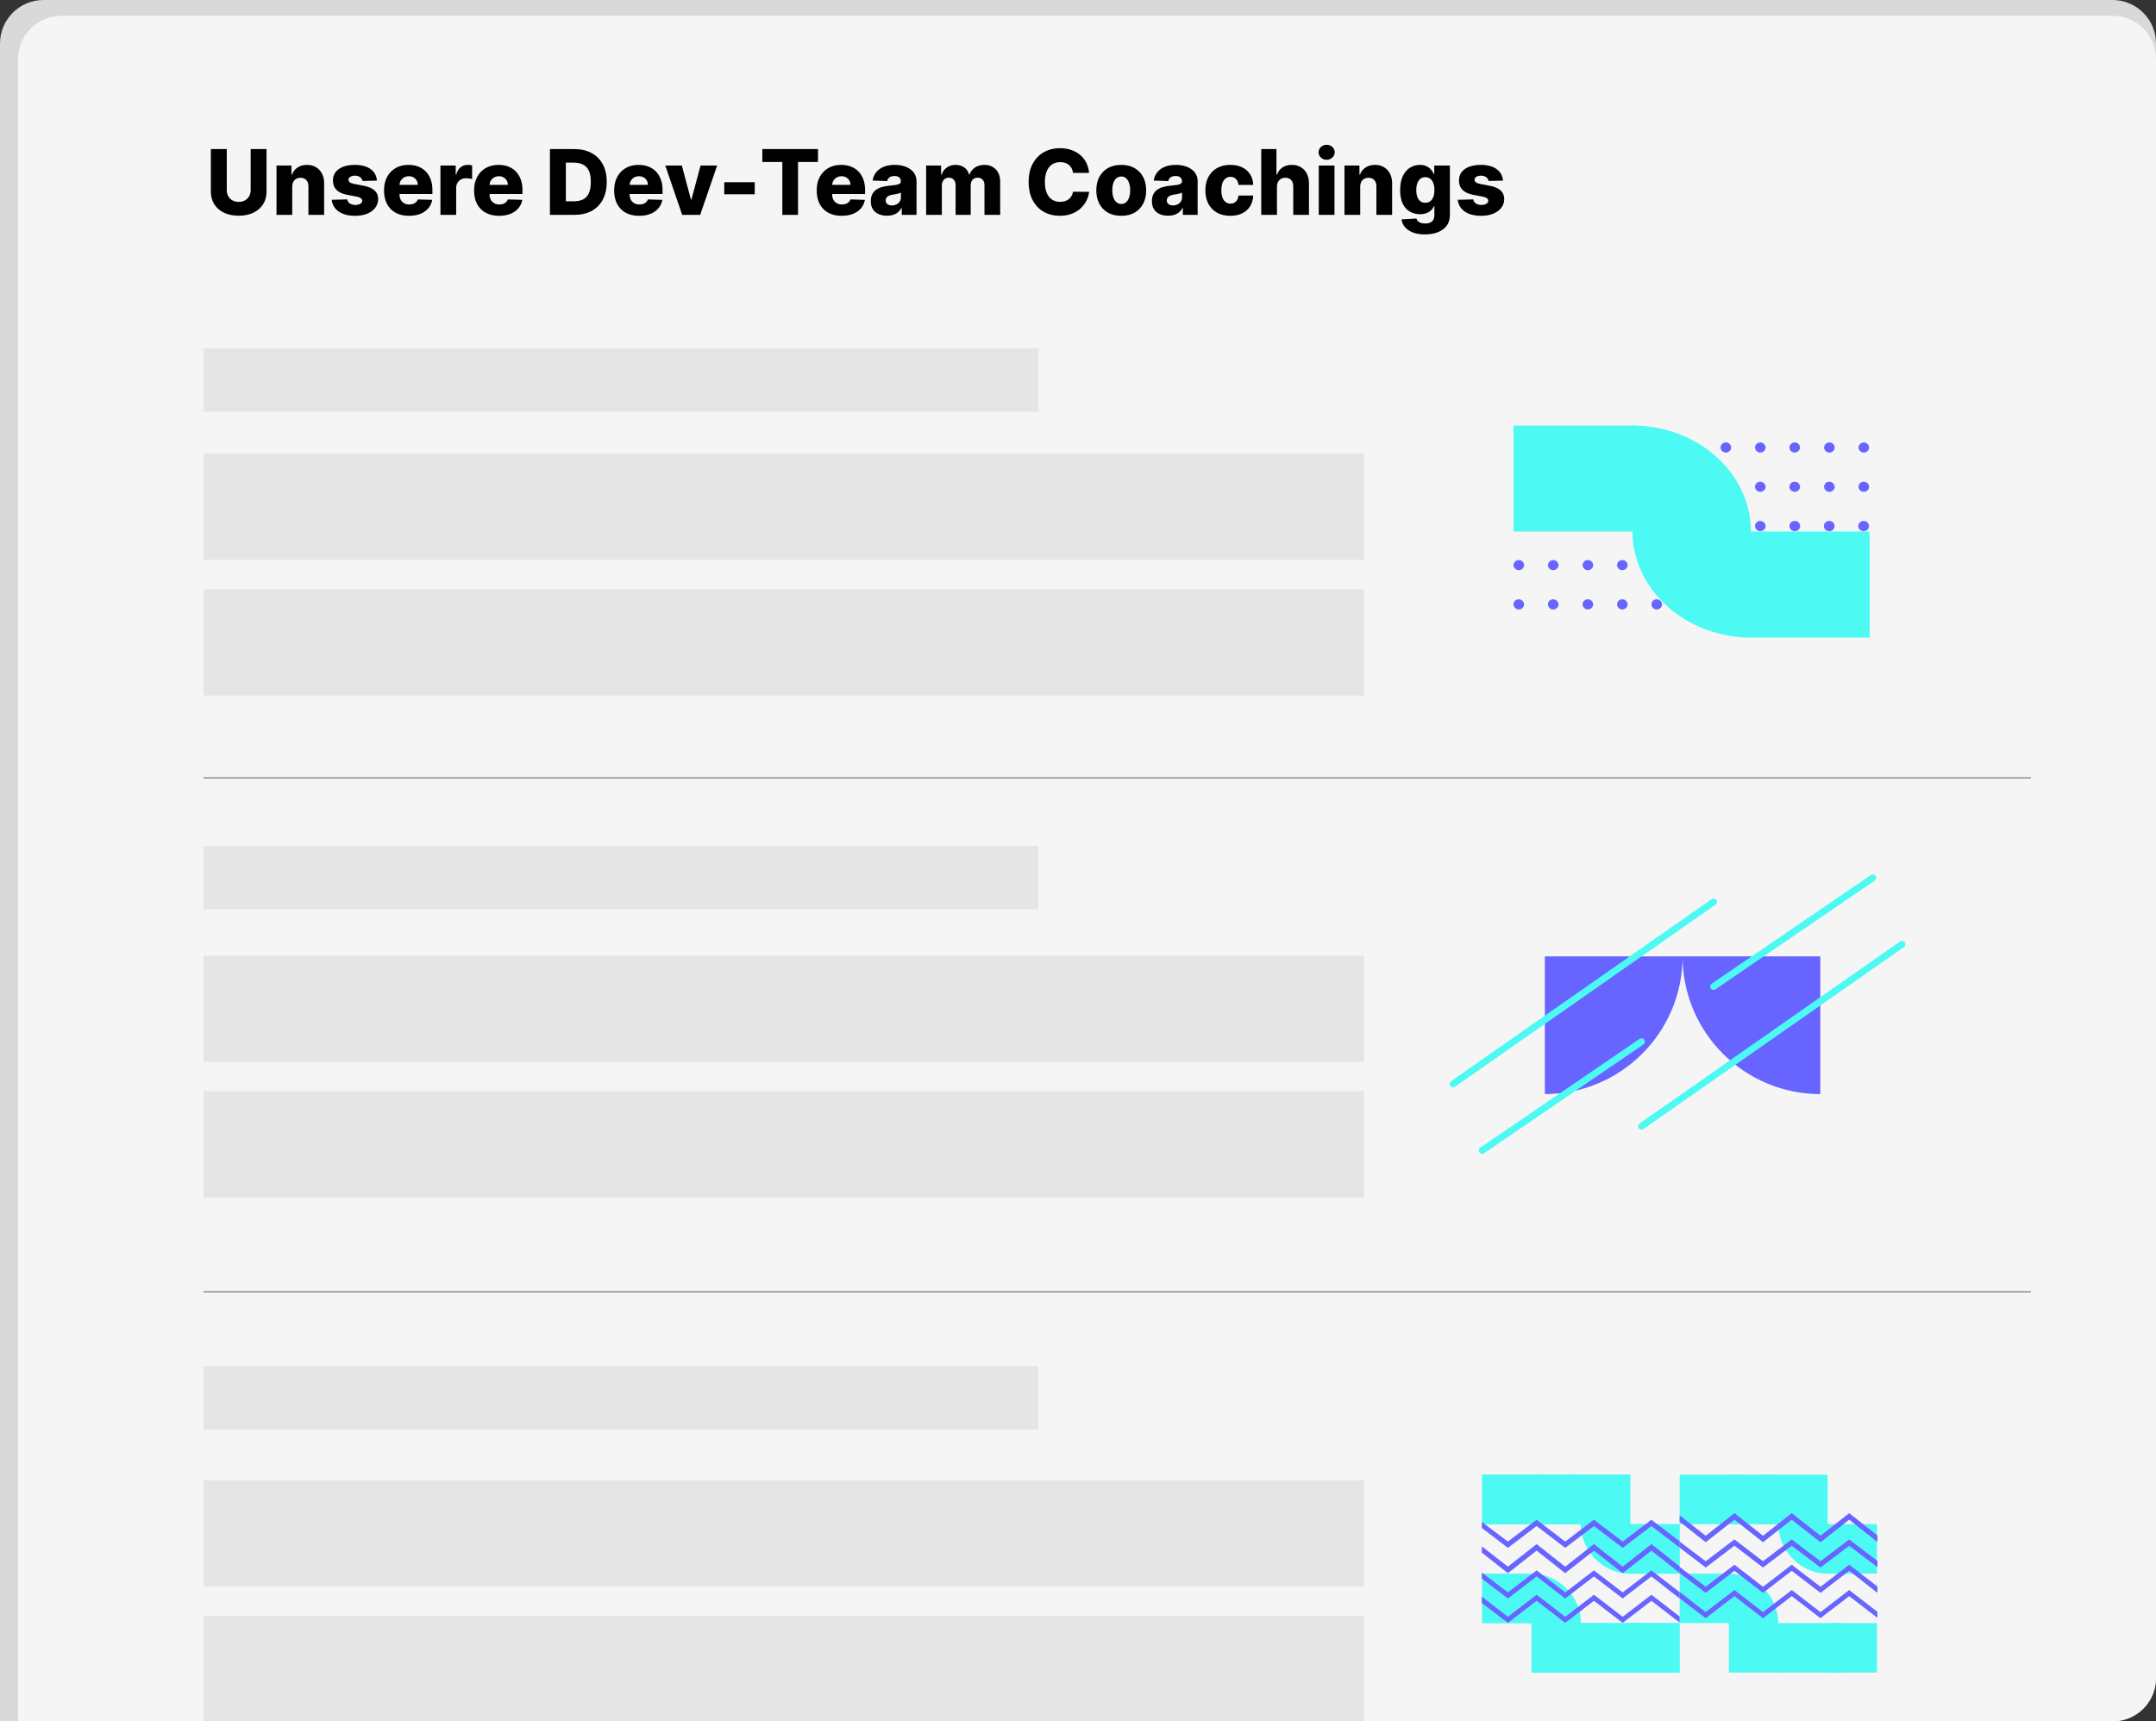 <svg width="953" height="761" viewBox="0 0 953 761" fill="none" xmlns="http://www.w3.org/2000/svg">
<rect x="0" y="0" width="953" height="761" fill="#333333" stroke="none"/>
<g clip-path="url(#clip0_425_2283)">
<path d="M19.226 0H933.774C944.387 0 953 8.622 953 19.246V741.765C953 752.389 944.387 761.011 933.774 761.011H0V19.246C0 8.622 8.613 0 19.226 0Z" fill="#D9D9D9"/>
</g>
<g clip-path="url(#clip1_425_2283)">
<path d="M27.065 7H933.935C944.459 7 953 15.543 953 26.069V741.942C953 752.468 944.459 761.011 933.935 761.011H8V26.069C8 15.543 16.541 7 27.065 7Z" fill="#F5F5F6"/>
<g clip-path="url(#clip2_425_2283)">
<path d="M671.74 264.998C672.98 265.214 673.882 266.401 673.656 267.587C673.431 268.774 672.191 269.637 670.951 269.421C669.711 269.205 668.809 268.019 669.035 266.832C669.26 265.538 670.5 264.782 671.74 264.998Z" fill="#6864FF"/>
<path d="M671.74 247.631C672.98 247.847 673.882 249.033 673.656 250.22C673.431 251.407 672.191 252.27 670.951 252.054C669.711 251.838 668.809 250.651 669.035 249.465C669.26 248.278 670.5 247.415 671.74 247.631Z" fill="#6864FF"/>
<path d="M671.74 230.372C672.98 230.587 673.882 231.774 673.656 232.961C673.431 234.147 672.191 235.01 670.951 234.794C669.711 234.579 668.809 233.392 669.035 232.206C669.26 230.911 670.5 230.048 671.74 230.372Z" fill="#6864FF"/>
<path d="M671.74 213.004C672.98 213.22 673.882 214.407 673.656 215.593C673.431 216.78 672.191 217.643 670.951 217.427C669.711 217.211 668.809 216.025 669.035 214.838C669.26 213.544 670.5 212.788 671.74 213.004Z" fill="#6864FF"/>
<path d="M671.74 195.637C672.98 195.853 673.882 197.039 673.656 198.226C673.431 199.412 672.191 200.275 670.951 200.059C669.711 199.844 668.809 198.657 669.035 197.471C669.26 196.284 670.5 195.421 671.74 195.637Z" fill="#6864FF"/>
<path d="M686.957 264.998C688.197 265.214 689.098 266.401 688.873 267.587C688.648 268.774 687.408 269.637 686.168 269.421C684.928 269.205 684.026 268.019 684.251 266.832C684.477 265.538 685.717 264.782 686.957 264.998Z" fill="#6864FF"/>
<path d="M686.957 247.631C688.197 247.847 689.098 249.033 688.873 250.22C688.648 251.407 687.408 252.27 686.168 252.054C684.928 251.838 684.026 250.651 684.251 249.465C684.477 248.278 685.717 247.415 686.957 247.631Z" fill="#6864FF"/>
<path d="M686.957 230.372C688.197 230.587 689.098 231.774 688.873 232.961C688.648 234.147 687.408 235.01 686.168 234.794C684.928 234.579 684.026 233.392 684.251 232.206C684.477 230.911 685.717 230.048 686.957 230.372Z" fill="#6864FF"/>
<path d="M686.957 213.004C688.197 213.22 689.098 214.407 688.873 215.593C688.648 216.78 687.408 217.643 686.168 217.427C684.928 217.211 684.026 216.025 684.251 214.838C684.477 213.544 685.717 212.788 686.957 213.004Z" fill="#6864FF"/>
<path d="M686.957 195.637C688.197 195.853 689.098 197.039 688.873 198.226C688.648 199.413 687.408 200.275 686.168 200.06C684.928 199.844 684.026 198.657 684.251 197.471C684.477 196.284 685.717 195.421 686.957 195.637Z" fill="#6864FF"/>
<path d="M702.286 264.998C703.526 265.214 704.427 266.401 704.202 267.587C703.976 268.774 702.737 269.637 701.497 269.421C700.257 269.205 699.355 268.019 699.581 266.832C699.806 265.538 700.933 264.782 702.286 264.998Z" fill="#6864FF"/>
<path d="M702.286 247.631C703.526 247.847 704.427 249.033 704.202 250.22C703.976 251.407 702.737 252.27 701.497 252.054C700.257 251.838 699.355 250.651 699.581 249.465C699.806 248.278 700.933 247.415 702.286 247.631Z" fill="#6864FF"/>
<path d="M702.286 230.372C703.526 230.587 704.427 231.774 704.202 232.961C703.976 234.147 702.737 235.01 701.497 234.794C700.257 234.579 699.355 233.392 699.581 232.206C699.806 230.911 700.933 230.048 702.286 230.372Z" fill="#6864FF"/>
<path d="M702.286 213.004C703.526 213.22 704.427 214.407 704.202 215.593C703.976 216.78 702.737 217.643 701.497 217.427C700.257 217.211 699.355 216.025 699.581 214.838C699.806 213.544 700.933 212.788 702.286 213.004Z" fill="#6864FF"/>
<path d="M702.286 195.637C703.526 195.853 704.427 197.039 704.202 198.226C703.976 199.413 702.737 200.275 701.497 200.06C700.257 199.844 699.355 198.657 699.581 197.471C699.806 196.284 700.933 195.421 702.286 195.637Z" fill="#6864FF"/>
<path d="M717.503 264.998C718.743 265.214 719.645 266.401 719.42 267.587C719.194 268.774 717.954 269.637 716.714 269.421C715.475 269.205 714.573 268.019 714.798 266.832C715.024 265.538 716.264 264.782 717.503 264.998Z" fill="#6864FF"/>
<path d="M717.503 247.631C718.743 247.847 719.645 249.033 719.42 250.22C719.194 251.407 717.954 252.27 716.714 252.054C715.475 251.838 714.573 250.651 714.798 249.465C715.024 248.278 716.264 247.415 717.503 247.631Z" fill="#6864FF"/>
<path d="M717.503 230.372C718.743 230.587 719.645 231.774 719.42 232.961C719.194 234.147 717.954 235.01 716.714 234.794C715.475 234.579 714.573 233.392 714.798 232.206C715.024 230.911 716.264 230.048 717.503 230.372Z" fill="#6864FF"/>
<path d="M717.503 213.004C718.743 213.22 719.645 214.407 719.42 215.593C719.194 216.78 717.954 217.643 716.714 217.427C715.475 217.211 714.573 216.025 714.798 214.838C715.024 213.544 716.264 212.788 717.503 213.004Z" fill="#6864FF"/>
<path d="M717.503 195.637C718.743 195.853 719.645 197.039 719.42 198.226C719.194 199.413 717.954 200.275 716.714 200.06C715.475 199.844 714.573 198.657 714.798 197.471C715.024 196.284 716.264 195.421 717.503 195.637Z" fill="#6864FF"/>
<path d="M732.72 264.998C733.96 265.214 734.862 266.401 734.636 267.587C734.411 268.774 733.171 269.637 731.931 269.421C730.691 269.205 729.79 268.019 730.015 266.832C730.241 265.538 731.48 264.782 732.72 264.998Z" fill="#6864FF"/>
<path d="M732.72 247.631C733.96 247.847 734.862 249.033 734.636 250.22C734.411 251.407 733.171 252.27 731.931 252.054C730.691 251.838 729.79 250.651 730.015 249.465C730.241 248.278 731.48 247.415 732.72 247.631Z" fill="#6864FF"/>
<path d="M732.72 230.372C733.96 230.587 734.862 231.774 734.636 232.961C734.411 234.147 733.171 235.01 731.931 234.794C730.691 234.579 729.79 233.392 730.015 232.206C730.241 230.911 731.48 230.048 732.72 230.372Z" fill="#6864FF"/>
<path d="M732.72 213.004C733.96 213.22 734.862 214.407 734.636 215.593C734.411 216.78 733.171 217.643 731.931 217.427C730.691 217.211 729.79 216.025 730.015 214.838C730.241 213.544 731.48 212.788 732.72 213.004Z" fill="#6864FF"/>
<path d="M732.72 195.637C733.96 195.853 734.862 197.039 734.636 198.226C734.411 199.413 733.171 200.275 731.931 200.06C730.691 199.844 729.79 198.657 730.015 197.471C730.241 196.284 731.48 195.421 732.72 195.637Z" fill="#6864FF"/>
<path d="M748.051 264.998C749.29 265.214 750.192 266.401 749.967 267.587C749.741 268.774 748.501 269.637 747.261 269.421C746.022 269.205 745.12 268.019 745.345 266.832C745.458 265.538 746.698 264.782 748.051 264.998Z" fill="#6864FF"/>
<path d="M748.051 247.631C749.29 247.847 750.192 249.033 749.967 250.22C749.741 251.407 748.501 252.27 747.261 252.054C746.022 251.838 745.12 250.651 745.345 249.465C745.458 248.278 746.698 247.415 748.051 247.631Z" fill="#6864FF"/>
<path d="M748.051 230.372C749.29 230.587 750.192 231.774 749.967 232.961C749.741 234.147 748.501 235.01 747.261 234.794C746.022 234.579 745.12 233.392 745.345 232.206C745.458 230.911 746.698 230.048 748.051 230.372Z" fill="#6864FF"/>
<path d="M748.051 213.004C749.29 213.22 750.192 214.407 749.967 215.593C749.741 216.78 748.501 217.643 747.261 217.427C746.022 217.211 745.12 216.025 745.345 214.838C745.458 213.544 746.698 212.788 748.051 213.004Z" fill="#6864FF"/>
<path d="M748.051 195.637C749.29 195.853 750.192 197.039 749.967 198.226C749.741 199.413 748.501 200.275 747.261 200.06C746.022 199.844 745.12 198.657 745.345 197.471C745.458 196.284 746.698 195.421 748.051 195.637Z" fill="#6864FF"/>
<path d="M763.267 264.998C764.507 265.214 765.409 266.401 765.183 267.587C764.958 268.774 763.718 269.637 762.478 269.421C761.238 269.205 760.337 268.019 760.562 266.832C760.787 265.538 762.027 264.782 763.267 264.998Z" fill="#6864FF"/>
<path d="M763.267 247.631C764.507 247.847 765.409 249.033 765.183 250.22C764.958 251.407 763.718 252.27 762.478 252.054C761.238 251.838 760.337 250.651 760.562 249.465C760.787 248.278 762.027 247.415 763.267 247.631Z" fill="#6864FF"/>
<path d="M763.267 230.372C764.507 230.587 765.409 231.774 765.183 232.961C764.958 234.147 763.718 235.01 762.478 234.794C761.238 234.579 760.337 233.392 760.562 232.206C760.787 230.911 762.027 230.048 763.267 230.372Z" fill="#6864FF"/>
<path d="M763.267 213.004C764.507 213.22 765.409 214.407 765.183 215.593C764.958 216.78 763.718 217.643 762.478 217.427C761.238 217.211 760.337 216.025 760.562 214.838C760.787 213.544 762.027 212.788 763.267 213.004Z" fill="#6864FF"/>
<path d="M763.267 195.637C764.507 195.853 765.409 197.039 765.183 198.226C764.958 199.413 763.718 200.275 762.478 200.06C761.238 199.844 760.337 198.657 760.562 197.471C760.787 196.284 762.027 195.421 763.267 195.637Z" fill="#6864FF"/>
<path d="M778.484 264.998C779.724 265.214 780.626 266.401 780.4 267.587C780.175 268.774 778.935 269.637 777.695 269.421C776.455 269.205 775.553 268.019 775.779 266.832C776.004 265.538 777.244 264.782 778.484 264.998Z" fill="#6864FF"/>
<path d="M778.484 247.631C779.724 247.847 780.626 249.033 780.4 250.22C780.175 251.407 778.935 252.27 777.695 252.054C776.455 251.838 775.553 250.651 775.779 249.465C776.004 248.278 777.244 247.415 778.484 247.631Z" fill="#6864FF"/>
<path d="M778.484 230.372C779.724 230.587 780.626 231.774 780.4 232.961C780.175 234.147 778.935 235.01 777.695 234.794C776.455 234.579 775.553 233.392 775.779 232.206C776.004 230.911 777.244 230.048 778.484 230.372Z" fill="#6864FF"/>
<path d="M778.484 213.004C779.724 213.22 780.626 214.407 780.4 215.593C780.175 216.78 778.935 217.643 777.695 217.427C776.455 217.211 775.553 216.025 775.779 214.838C776.004 213.544 777.244 212.788 778.484 213.004Z" fill="#6864FF"/>
<path d="M778.484 195.637C779.724 195.853 780.626 197.039 780.4 198.226C780.175 199.413 778.935 200.275 777.695 200.06C776.455 199.844 775.553 198.657 775.779 197.471C776.004 196.284 777.244 195.421 778.484 195.637Z" fill="#6864FF"/>
<path d="M793.702 264.998C794.942 265.214 795.843 266.401 795.618 267.587C795.393 268.774 794.153 269.637 792.913 269.421C791.673 269.205 790.771 268.019 790.997 266.832C791.222 265.538 792.462 264.782 793.702 264.998Z" fill="#6864FF"/>
<path d="M795.729 249.896C795.729 248.645 794.67 247.631 793.362 247.631C792.056 247.631 790.995 248.645 790.995 249.896C790.995 251.147 792.056 252.162 793.362 252.162C794.67 252.162 795.729 251.147 795.729 249.896Z" fill="#6864FF"/>
<path d="M795.685 232.263C795.508 231.024 794.314 230.156 793.019 230.325C791.724 230.493 790.818 231.635 790.993 232.875C791.17 234.114 792.363 234.982 793.658 234.813C794.953 234.645 795.861 233.503 795.685 232.263Z" fill="#6864FF"/>
<path d="M793.702 213.004C794.942 213.22 795.843 214.407 795.618 215.593C795.393 216.78 794.153 217.643 792.913 217.427C791.673 217.211 790.771 216.025 790.997 214.838C791.222 213.544 792.462 212.788 793.702 213.004Z" fill="#6864FF"/>
<path d="M793.702 195.637C794.942 195.853 795.843 197.039 795.618 198.226C795.393 199.413 794.153 200.275 792.913 200.06C791.673 199.844 790.771 198.657 790.997 197.471C791.222 196.284 792.462 195.421 793.702 195.637Z" fill="#6864FF"/>
<path d="M809.032 264.998C810.272 265.214 811.174 266.401 810.948 267.587C810.723 268.774 809.483 269.637 808.243 269.421C807.003 269.205 806.101 268.019 806.327 266.832C806.552 265.538 807.679 264.782 809.032 264.998Z" fill="#6864FF"/>
<path d="M810.947 249.896C810.947 248.645 809.888 247.631 808.58 247.631C807.274 247.631 806.213 248.645 806.213 249.896C806.213 251.147 807.274 252.162 808.58 252.162C809.888 252.162 810.947 251.147 810.947 249.896Z" fill="#6864FF"/>
<path d="M810.904 232.268C810.727 231.028 809.533 230.161 808.238 230.329C806.943 230.498 806.036 231.64 806.212 232.88C806.389 234.119 807.582 234.987 808.877 234.818C810.172 234.649 811.079 233.508 810.904 232.268Z" fill="#6864FF"/>
<path d="M809.032 213.004C810.272 213.22 811.174 214.407 810.948 215.593C810.723 216.78 809.483 217.643 808.243 217.427C807.003 217.211 806.101 216.025 806.327 214.838C806.552 213.544 807.679 212.788 809.032 213.004Z" fill="#6864FF"/>
<path d="M809.031 195.637C810.271 195.853 811.173 197.039 810.947 198.226C810.722 199.413 809.482 200.275 808.242 200.06C807.002 199.844 806.1 198.657 806.326 197.471C806.551 196.284 807.678 195.421 809.031 195.637Z" fill="#6864FF"/>
<path d="M824.248 264.998C825.488 265.214 826.389 266.401 826.164 267.587C825.938 268.774 824.699 269.637 823.459 269.421C822.219 269.205 821.317 268.019 821.542 266.832C821.768 265.538 823.008 264.782 824.248 264.998Z" fill="#6864FF"/>
<path d="M826.163 249.896C826.163 248.645 825.103 247.631 823.796 247.631C822.489 247.631 821.429 248.645 821.429 249.896C821.429 251.147 822.489 252.162 823.796 252.162C825.103 252.162 826.163 251.147 826.163 249.896Z" fill="#6864FF"/>
<path d="M826.119 232.273C825.942 231.033 824.749 230.165 823.454 230.334C822.158 230.503 821.252 231.645 821.428 232.884C821.605 234.124 822.798 234.992 824.093 234.823C825.388 234.654 826.295 233.512 826.119 232.273Z" fill="#6864FF"/>
<path d="M824.248 213.004C825.488 213.22 826.389 214.407 826.164 215.593C825.938 216.78 824.699 217.643 823.459 217.427C822.219 217.211 821.317 216.025 821.542 214.838C821.768 213.544 823.008 212.788 824.248 213.004Z" fill="#6864FF"/>
<path d="M824.248 195.637C825.488 195.853 826.389 197.039 826.164 198.226C825.938 199.413 824.699 200.275 823.459 200.06C822.219 199.844 821.317 198.657 821.542 197.471C821.768 196.284 823.008 195.421 824.248 195.637Z" fill="#6864FF"/>
</g>
<path d="M773.957 235.001H721.478V188.123C750.429 188.123 773.957 209.14 773.957 235.001Z" fill="#4DF9F3"/>
<path d="M722.849 235.001L722.101 188.123H669.001V235.001H722.849Z" fill="#4DF9F3"/>
<path d="M773.957 281.879V234.689L748.838 196.539L721.539 234.689C721.539 260.55 745.006 281.879 773.957 281.879Z" fill="#4DF9F3"/>
<path d="M773.144 281.883H826.432V235.005H773.518V258.253L773.144 281.883Z" fill="#4DF9F3"/>
<path d="M682.864 483.706V422.819H743.738C743.738 456.442 716.48 483.706 682.864 483.706Z" fill="#6864FF"/>
<path d="M804.612 483.706V422.819H743.738C743.738 456.442 770.996 483.706 804.612 483.706Z" fill="#6864FF"/>
<path d="M655.164 508.608L725.583 460.539" stroke="#4DF9F3" stroke-width="3" stroke-miterlimit="10" stroke-linecap="round"/>
<path d="M725.583 497.926L840.723 417.478" stroke="#4DF9F3" stroke-width="3" stroke-miterlimit="10" stroke-linecap="round"/>
<path d="M827.837 388.084L757.418 436.153" stroke="#4DF9F3" stroke-width="3" stroke-miterlimit="10" stroke-linecap="round"/>
<path d="M757.418 398.766L642.278 479.214" stroke="#4DF9F3" stroke-width="3" stroke-miterlimit="10" stroke-linecap="round"/>
<path d="M720.582 651.999H690.015V673.862H720.582V651.999Z" fill="#4DF9F3"/>
<path d="M698.775 717.484L676.969 716.862V739.45H698.775V717.484Z" fill="#4DF9F3"/>
<path d="M676.969 695.725H655.162V717.588H676.969V695.725Z" fill="#4DF9F3"/>
<path d="M698.775 651.999H676.969V673.862H698.775V651.999Z" fill="#4DF9F3"/>
<path d="M683.385 651.999H655.162V673.862H683.385V651.999Z" fill="#4DF9F3"/>
<path d="M726.893 717.588H697.266V739.45H726.893V717.588Z" fill="#4DF9F3"/>
<path d="M698.765 673.551H720.571V695.735C708.553 695.735 698.765 685.6 698.765 673.551Z" fill="#4DF9F3"/>
<path d="M698.765 717.598H676.134L676.548 695.735C688.614 695.735 698.765 705.549 698.765 717.598Z" fill="#4DF9F3"/>
<path d="M742.388 673.862H720.057V695.725H742.388V673.862Z" fill="#4DF9F3"/>
<path d="M742.389 717.588H720.582V739.45H742.389V717.588Z" fill="#4DF9F3"/>
<path d="M720.582 651.999H690.015V673.862H720.582V651.999Z" fill="#4DF9F3"/>
<path d="M807.852 651.999H777.285V673.862H807.852V651.999Z" fill="#4DF9F3"/>
<path d="M698.775 717.484L676.969 716.862V739.45H698.775V717.484Z" fill="#4DF9F3"/>
<path d="M786.046 717.484L764.239 716.862V739.45H786.046V717.484Z" fill="#4DF9F3"/>
<path d="M676.969 695.725H655.162V717.588H676.969V695.725Z" fill="#4DF9F3"/>
<path d="M764.239 695.725H742.433V717.588H764.239V695.725Z" fill="#4DF9F3"/>
<path d="M698.775 651.999H676.969V673.862H698.775V651.999Z" fill="#4DF9F3"/>
<path d="M786.046 651.999H764.239V673.862H786.046V651.999Z" fill="#4DF9F3"/>
<path d="M683.385 651.999H655.162V673.862H683.385V651.999Z" fill="#4DF9F3"/>
<path d="M770.655 651.999H742.433V673.862H770.655V651.999Z" fill="#4DF9F3"/>
<path d="M726.894 717.588H697.267V739.45H726.894V717.588Z" fill="#4DF9F3"/>
<path d="M814.165 717.588H784.537V739.45H814.165V717.588Z" fill="#4DF9F3"/>
<path d="M698.765 673.551H720.571V695.735C708.553 695.735 698.765 685.6 698.765 673.551Z" fill="#4DF9F3"/>
<path d="M786.035 673.551H807.842V695.735C795.824 695.735 786.035 685.6 786.035 673.551Z" fill="#4DF9F3"/>
<path d="M698.764 717.598H676.133L676.547 695.735C688.613 695.735 698.764 705.549 698.764 717.598Z" fill="#4DF9F3"/>
<path d="M786.036 717.598H763.404L763.819 695.735C775.885 695.735 786.036 705.549 786.036 717.598Z" fill="#4DF9F3"/>
<path d="M742.388 673.862H720.057V695.725H742.388V673.862Z" fill="#4DF9F3"/>
<path d="M829.66 673.862H807.328V695.725H829.66V673.862Z" fill="#4DF9F3"/>
<path d="M742.389 717.588H720.582V739.45H742.389V717.588Z" fill="#4DF9F3"/>
<path d="M829.659 717.588H807.853V739.45H829.659V717.588Z" fill="#4DF9F3"/>
<path d="M742.433 681.43L729.965 671.893L717.26 681.551L704.556 671.893L691.851 681.551L679.226 671.893L666.521 681.551L655 672.859V675.515L666.521 684.327L679.226 674.67L691.851 684.327L704.556 674.67L717.26 684.327L729.965 674.67L742.433 684.206V681.43Z" fill="#6864FF"/>
<path d="M829.865 678.847L817.398 668.992L804.693 678.971L791.988 668.992L779.284 678.971L766.658 668.992L753.954 678.971L742.433 669.99V672.734L753.954 681.84L766.658 671.861L779.284 681.84L791.988 671.861L804.693 681.84L817.398 671.861L829.865 681.716V678.847Z" fill="#6864FF"/>
<path d="M742.433 692.524L729.965 682.669L717.26 692.649L704.556 682.669L691.851 692.649L679.226 682.669L666.521 692.649L655 683.667V686.412L666.521 695.518L679.226 685.538L691.851 695.518L704.556 685.538L717.26 695.518L729.965 685.538L742.433 695.393V692.524Z" fill="#6864FF"/>
<path d="M829.865 690.134L817.398 680.597L804.693 690.254L791.988 680.597L779.284 690.254L766.658 680.597L753.954 690.254L742.433 681.563V684.218L753.954 693.031L766.658 683.373L779.284 693.031L791.988 683.373L804.693 693.031L817.398 683.373L829.865 692.91V690.134Z" fill="#6864FF"/>
<path d="M742.433 703.904L729.965 694.274L717.26 704.026L704.556 694.274L691.851 704.026L679.226 694.274L666.521 704.026L655 695.249V697.931L666.521 706.708L679.226 696.956L691.851 706.708L704.556 696.956L717.26 706.708L729.965 696.956L742.433 706.708V703.904Z" fill="#6864FF"/>
<path d="M829.865 701.417L817.398 691.787L804.693 701.539L791.988 691.787L779.284 701.539L766.658 691.787L753.954 701.539L742.433 692.763V695.444L753.954 704.221L766.658 694.469L779.284 704.221L791.988 694.469L804.693 704.221L817.398 694.469L829.865 704.221V701.417Z" fill="#6864FF"/>
<path d="M742.433 714.68L729.965 705.05L717.26 714.802L704.556 705.05L691.851 714.802L679.226 705.05L666.521 714.802L655 705.903V708.707L666.521 717.484L679.226 707.732L691.851 717.484L704.556 707.732L717.26 717.484L729.965 707.732L742.433 717.362V714.68Z" fill="#6864FF"/>
<path d="M829.865 712.608L817.398 702.978L804.693 712.73L791.988 702.978L779.284 712.73L766.658 702.978L753.954 712.73L742.433 703.831V706.635L753.954 715.412L766.658 705.66L779.284 715.412L791.988 705.66L804.693 715.412L817.398 705.66L829.865 715.29V712.608Z" fill="#6864FF"/>
<line x1="90" y1="343.872" x2="897.701" y2="343.872" stroke="black" stroke-width="0.25"/>
<line x1="90" y1="571.078" x2="897.701" y2="571.078" stroke="black" stroke-width="0.25"/>
<rect x="90" y="200.467" width="513" height="47" fill="#E5E5E5"/>
<rect x="90" y="422.467" width="513" height="47" fill="#E5E5E5"/>
<rect x="90" y="654.467" width="513" height="47" fill="#E5E5E5"/>
<rect x="90" y="260.467" width="513" height="47" fill="#E5E5E5"/>
<rect x="90" y="482.467" width="513" height="47" fill="#E5E5E5"/>
<rect x="90" y="714.467" width="513" height="47" fill="#E5E5E5"/>
<rect x="90" y="604" width="369" height="28" fill="#E5E5E5"/>
<rect x="90" y="374" width="369" height="28" fill="#E5E5E5"/>
<rect x="90" y="154" width="369" height="28" fill="#E5E5E5"/>
</g>
<path d="M110.801 65.909H117.818V84.673C117.818 86.842 117.302 88.731 116.27 90.341C115.238 91.941 113.798 93.182 111.952 94.062C110.105 94.934 107.96 95.369 105.517 95.369C103.045 95.369 100.886 94.934 99.04 94.062C97.193 93.182 95.758 91.941 94.736 90.341C93.713 88.731 93.202 86.842 93.202 84.673V65.909H100.233V84.062C100.233 85.066 100.451 85.961 100.886 86.747C101.331 87.533 101.952 88.149 102.747 88.594C103.543 89.039 104.466 89.261 105.517 89.261C106.568 89.261 107.487 89.039 108.273 88.594C109.068 88.149 109.688 87.533 110.134 86.747C110.579 85.961 110.801 85.066 110.801 84.062V65.909ZM129.171 82.557V95H122.225V73.182H128.83V77.188H129.072C129.555 75.852 130.379 74.806 131.543 74.048C132.708 73.281 134.095 72.898 135.705 72.898C137.239 72.898 138.57 73.243 139.697 73.935C140.833 74.617 141.714 75.573 142.339 76.804C142.973 78.026 143.286 79.456 143.276 81.094V95H136.33V82.457C136.34 81.245 136.032 80.298 135.407 79.617C134.791 78.935 133.934 78.594 132.836 78.594C132.107 78.594 131.463 78.755 130.904 79.077C130.355 79.389 129.929 79.839 129.626 80.426C129.332 81.013 129.181 81.724 129.171 82.557ZM166.625 79.844L160.247 80.014C160.181 79.56 160.001 79.157 159.707 78.807C159.414 78.447 159.03 78.168 158.557 77.969C158.093 77.76 157.553 77.656 156.938 77.656C156.133 77.656 155.446 77.817 154.878 78.139C154.319 78.461 154.045 78.897 154.054 79.446C154.045 79.872 154.215 80.242 154.565 80.554C154.925 80.867 155.564 81.117 156.483 81.307L160.688 82.102C162.866 82.519 164.485 83.21 165.545 84.176C166.616 85.142 167.155 86.421 167.165 88.011C167.155 89.508 166.71 90.81 165.83 91.918C164.958 93.026 163.765 93.887 162.25 94.503C160.735 95.109 159.002 95.412 157.051 95.412C153.936 95.412 151.478 94.773 149.679 93.494C147.889 92.206 146.866 90.483 146.611 88.324L153.472 88.153C153.623 88.949 154.016 89.555 154.651 89.972C155.285 90.388 156.095 90.597 157.08 90.597C157.97 90.597 158.694 90.431 159.253 90.099C159.812 89.768 160.096 89.328 160.105 88.778C160.096 88.286 159.878 87.893 159.452 87.599C159.026 87.296 158.358 87.06 157.449 86.889L153.642 86.165C151.455 85.767 149.826 85.033 148.756 83.963C147.686 82.883 147.155 81.51 147.165 79.844C147.155 78.385 147.544 77.14 148.33 76.108C149.116 75.066 150.233 74.271 151.682 73.722C153.131 73.172 154.84 72.898 156.81 72.898C159.764 72.898 162.094 73.518 163.798 74.758C165.503 75.99 166.445 77.685 166.625 79.844ZM180.783 95.412C178.501 95.412 176.531 94.962 174.874 94.062C173.227 93.153 171.958 91.861 171.067 90.185C170.187 88.499 169.746 86.496 169.746 84.176C169.746 81.922 170.192 79.953 171.082 78.267C171.972 76.572 173.227 75.256 174.846 74.318C176.465 73.371 178.373 72.898 180.57 72.898C182.123 72.898 183.544 73.139 184.832 73.622C186.12 74.105 187.232 74.82 188.17 75.767C189.107 76.714 189.836 77.883 190.357 79.276C190.878 80.658 191.138 82.244 191.138 84.034V85.767H172.175V81.733H184.675C184.666 80.994 184.491 80.336 184.15 79.758C183.809 79.181 183.34 78.731 182.744 78.409C182.156 78.078 181.479 77.912 180.712 77.912C179.936 77.912 179.24 78.087 178.624 78.438C178.009 78.778 177.521 79.247 177.161 79.844C176.801 80.431 176.612 81.099 176.593 81.847V85.952C176.593 86.842 176.768 87.623 177.119 88.296C177.469 88.958 177.966 89.474 178.61 89.844C179.254 90.213 180.021 90.398 180.911 90.398C181.527 90.398 182.085 90.312 182.587 90.142C183.089 89.972 183.52 89.721 183.88 89.389C184.24 89.058 184.51 88.651 184.69 88.168L191.067 88.352C190.802 89.782 190.22 91.028 189.32 92.088C188.43 93.139 187.261 93.958 185.812 94.546C184.363 95.123 182.687 95.412 180.783 95.412ZM194.686 95V73.182H201.433V77.159H201.661C202.058 75.72 202.707 74.65 203.607 73.949C204.506 73.239 205.553 72.883 206.746 72.883C207.068 72.883 207.399 72.907 207.74 72.954C208.081 72.992 208.398 73.054 208.692 73.139V79.176C208.36 79.062 207.925 78.972 207.385 78.906C206.855 78.84 206.381 78.807 205.964 78.807C205.141 78.807 204.397 78.992 203.734 79.361C203.081 79.721 202.565 80.227 202.186 80.881C201.817 81.525 201.632 82.282 201.632 83.153V95H194.686ZM220.588 95.412C218.306 95.412 216.336 94.962 214.679 94.062C213.031 93.153 211.762 91.861 210.872 90.185C209.991 88.499 209.551 86.496 209.551 84.176C209.551 81.922 209.996 79.953 210.886 78.267C211.777 76.572 213.031 75.256 214.651 74.318C216.27 73.371 218.178 72.898 220.375 72.898C221.928 72.898 223.348 73.139 224.636 73.622C225.924 74.105 227.037 74.82 227.974 75.767C228.912 76.714 229.641 77.883 230.162 79.276C230.683 80.658 230.943 82.244 230.943 84.034V85.767H211.98V81.733H224.48C224.471 80.994 224.295 80.336 223.955 79.758C223.614 79.181 223.145 78.731 222.548 78.409C221.961 78.078 221.284 77.912 220.517 77.912C219.741 77.912 219.045 78.087 218.429 78.438C217.813 78.778 217.326 79.247 216.966 79.844C216.606 80.431 216.417 81.099 216.398 81.847V85.952C216.398 86.842 216.573 87.623 216.923 88.296C217.274 88.958 217.771 89.474 218.415 89.844C219.059 90.213 219.826 90.398 220.716 90.398C221.331 90.398 221.89 90.312 222.392 90.142C222.894 89.972 223.325 89.721 223.685 89.389C224.045 89.058 224.314 88.651 224.494 88.168L230.872 88.352C230.607 89.782 230.025 91.028 229.125 92.088C228.235 93.139 227.065 93.958 225.616 94.546C224.168 95.123 222.491 95.412 220.588 95.412ZM253.837 95H243.085V65.909H253.823C256.787 65.909 259.339 66.492 261.479 67.656C263.629 68.812 265.286 70.478 266.451 72.656C267.616 74.825 268.198 77.419 268.198 80.44C268.198 83.471 267.616 86.075 266.451 88.253C265.296 90.431 263.643 92.102 261.494 93.267C259.344 94.422 256.792 95 253.837 95ZM250.116 89.006H253.567C255.196 89.006 256.574 88.731 257.701 88.182C258.837 87.623 259.694 86.719 260.272 85.469C260.859 84.209 261.153 82.533 261.153 80.44C261.153 78.347 260.859 76.681 260.272 75.44C259.685 74.19 258.818 73.291 257.673 72.742C256.536 72.183 255.135 71.903 253.468 71.903H250.116V89.006ZM282.502 95.412C280.22 95.412 278.25 94.962 276.593 94.062C274.945 93.153 273.676 91.861 272.786 90.185C271.906 88.499 271.465 86.496 271.465 84.176C271.465 81.922 271.91 79.953 272.8 78.267C273.691 76.572 274.945 75.256 276.565 74.318C278.184 73.371 280.092 72.898 282.289 72.898C283.842 72.898 285.263 73.139 286.55 73.622C287.838 74.105 288.951 74.82 289.888 75.767C290.826 76.714 291.555 77.883 292.076 79.276C292.597 80.658 292.857 82.244 292.857 84.034V85.767H273.894V81.733H286.394C286.385 80.994 286.21 80.336 285.869 79.758C285.528 79.181 285.059 78.731 284.462 78.409C283.875 78.078 283.198 77.912 282.431 77.912C281.655 77.912 280.959 78.087 280.343 78.438C279.728 78.778 279.24 79.247 278.88 79.844C278.52 80.431 278.331 81.099 278.312 81.847V85.952C278.312 86.842 278.487 87.623 278.837 88.296C279.188 88.958 279.685 89.474 280.329 89.844C280.973 90.213 281.74 90.398 282.63 90.398C283.246 90.398 283.804 90.312 284.306 90.142C284.808 89.972 285.239 89.721 285.599 89.389C285.959 89.058 286.228 88.651 286.408 88.168L292.786 88.352C292.521 89.782 291.939 91.028 291.039 92.088C290.149 93.139 288.979 93.958 287.531 94.546C286.082 95.123 284.406 95.412 282.502 95.412ZM316.984 73.182L309.498 95H301.543L294.072 73.182H301.387L305.407 88.21H305.634L309.668 73.182H316.984ZM333.61 80.554V85.909H320.144V80.554H333.61ZM336.977 71.619V65.909H361.565V71.619H352.744V95H345.812V71.619H336.977ZM372.033 95.412C369.751 95.412 367.781 94.962 366.124 94.062C364.477 93.153 363.208 91.861 362.317 90.185C361.437 88.499 360.996 86.496 360.996 84.176C360.996 81.922 361.442 79.953 362.332 78.267C363.222 76.572 364.477 75.256 366.096 74.318C367.715 73.371 369.623 72.898 371.82 72.898C373.373 72.898 374.794 73.139 376.082 73.622C377.37 74.105 378.482 74.82 379.42 75.767C380.357 76.714 381.086 77.883 381.607 79.276C382.128 80.658 382.388 82.244 382.388 84.034V85.767H363.425V81.733H375.925C375.916 80.994 375.741 80.336 375.4 79.758C375.059 79.181 374.59 78.731 373.994 78.409C373.406 78.078 372.729 77.912 371.962 77.912C371.186 77.912 370.49 78.087 369.874 78.438C369.259 78.778 368.771 79.247 368.411 79.844C368.051 80.431 367.862 81.099 367.843 81.847V85.952C367.843 86.842 368.018 87.623 368.369 88.296C368.719 88.958 369.216 89.474 369.86 89.844C370.504 90.213 371.271 90.398 372.161 90.398C372.777 90.398 373.335 90.312 373.837 90.142C374.339 89.972 374.77 89.721 375.13 89.389C375.49 89.058 375.76 88.651 375.94 88.168L382.317 88.352C382.052 89.782 381.47 91.028 380.57 92.088C379.68 93.139 378.511 93.958 377.062 94.546C375.613 95.123 373.937 95.412 372.033 95.412ZM392.087 95.369C390.695 95.369 389.459 95.137 388.379 94.673C387.309 94.2 386.462 93.49 385.837 92.543C385.221 91.586 384.913 90.388 384.913 88.949C384.913 87.737 385.126 86.714 385.553 85.881C385.979 85.047 386.566 84.37 387.314 83.849C388.062 83.329 388.924 82.936 389.899 82.671C390.875 82.396 391.916 82.211 393.024 82.117C394.265 82.003 395.264 81.885 396.021 81.761C396.779 81.629 397.328 81.444 397.669 81.207C398.019 80.961 398.195 80.615 398.195 80.171V80.099C398.195 79.37 397.944 78.807 397.442 78.409C396.94 78.011 396.263 77.812 395.411 77.812C394.492 77.812 393.753 78.011 393.195 78.409C392.636 78.807 392.281 79.356 392.129 80.057L385.723 79.829C385.912 78.504 386.4 77.32 387.186 76.278C387.982 75.227 389.071 74.403 390.453 73.807C391.845 73.201 393.517 72.898 395.467 72.898C396.859 72.898 398.143 73.063 399.317 73.395C400.491 73.717 401.514 74.19 402.385 74.815C403.256 75.431 403.929 76.188 404.402 77.088C404.885 77.988 405.126 79.015 405.126 80.171V95H398.592V91.96H398.422C398.034 92.699 397.536 93.324 396.93 93.835C396.334 94.347 395.628 94.73 394.814 94.986C394.009 95.242 393.1 95.369 392.087 95.369ZM394.232 90.824C394.98 90.824 395.652 90.672 396.249 90.369C396.855 90.066 397.338 89.65 397.697 89.119C398.057 88.579 398.237 87.954 398.237 87.244V85.171C398.038 85.275 397.797 85.369 397.513 85.454C397.238 85.54 396.935 85.62 396.604 85.696C396.272 85.772 395.931 85.838 395.581 85.895C395.231 85.952 394.894 86.004 394.572 86.051C393.919 86.155 393.36 86.316 392.896 86.534C392.442 86.752 392.091 87.036 391.845 87.386C391.608 87.727 391.49 88.135 391.49 88.608C391.49 89.328 391.746 89.877 392.257 90.256C392.778 90.635 393.436 90.824 394.232 90.824ZM409.374 95V73.182H415.979V77.188H416.22C416.675 75.862 417.442 74.815 418.521 74.048C419.601 73.281 420.889 72.898 422.385 72.898C423.9 72.898 425.197 73.286 426.277 74.062C427.357 74.839 428.043 75.881 428.337 77.188H428.564C428.971 75.89 429.767 74.853 430.95 74.077C432.134 73.291 433.531 72.898 435.141 72.898C437.205 72.898 438.881 73.561 440.169 74.886C441.457 76.203 442.101 78.011 442.101 80.312V95H435.155V81.903C435.155 80.814 434.875 79.986 434.317 79.418C433.758 78.84 433.034 78.551 432.143 78.551C431.187 78.551 430.434 78.864 429.885 79.489C429.345 80.104 429.075 80.933 429.075 81.974V95H422.399V81.832C422.399 80.819 422.125 80.019 421.575 79.432C421.026 78.845 420.302 78.551 419.402 78.551C418.796 78.551 418.261 78.698 417.797 78.992C417.333 79.276 416.968 79.683 416.703 80.213C416.447 80.743 416.32 81.368 416.32 82.088V95H409.374ZM481.405 76.449H474.303C474.208 75.72 474.014 75.062 473.72 74.474C473.427 73.887 473.038 73.385 472.555 72.969C472.072 72.552 471.5 72.235 470.837 72.017C470.183 71.79 469.459 71.676 468.663 71.676C467.252 71.676 466.036 72.022 465.013 72.713C464 73.404 463.218 74.403 462.669 75.71C462.129 77.017 461.859 78.599 461.859 80.454C461.859 82.386 462.134 84.006 462.683 85.312C463.242 86.61 464.023 87.59 465.027 88.253C466.04 88.906 467.238 89.233 468.621 89.233C469.397 89.233 470.103 89.133 470.737 88.935C471.381 88.736 471.945 88.447 472.428 88.068C472.92 87.68 473.322 87.211 473.635 86.662C473.957 86.103 474.179 85.474 474.303 84.773L481.405 84.815C481.282 86.103 480.908 87.372 480.283 88.622C479.667 89.872 478.82 91.013 477.74 92.046C476.661 93.068 475.344 93.883 473.791 94.489C472.248 95.095 470.477 95.398 468.479 95.398C465.846 95.398 463.488 94.82 461.405 93.665C459.331 92.5 457.693 90.805 456.49 88.579C455.287 86.354 454.686 83.646 454.686 80.454C454.686 77.254 455.297 74.541 456.518 72.315C457.74 70.09 459.393 68.4 461.476 67.244C463.559 66.089 465.893 65.511 468.479 65.511C470.24 65.511 471.869 65.758 473.365 66.25C474.861 66.733 476.178 67.443 477.314 68.381C478.45 69.309 479.374 70.45 480.084 71.804C480.794 73.158 481.234 74.706 481.405 76.449ZM495.613 95.412C493.321 95.412 491.352 94.943 489.704 94.006C488.066 93.059 486.801 91.742 485.911 90.057C485.031 88.362 484.59 86.397 484.59 84.162C484.59 81.918 485.031 79.953 485.911 78.267C486.801 76.572 488.066 75.256 489.704 74.318C491.352 73.371 493.321 72.898 495.613 72.898C497.905 72.898 499.87 73.371 501.508 74.318C503.156 75.256 504.42 76.572 505.3 78.267C506.191 79.953 506.636 81.918 506.636 84.162C506.636 86.397 506.191 88.362 505.3 90.057C504.42 91.742 503.156 93.059 501.508 94.006C499.87 94.943 497.905 95.412 495.613 95.412ZM495.656 90.171C496.489 90.171 497.194 89.915 497.772 89.403C498.35 88.892 498.79 88.182 499.093 87.273C499.406 86.364 499.562 85.312 499.562 84.119C499.562 82.907 499.406 81.847 499.093 80.938C498.79 80.028 498.35 79.318 497.772 78.807C497.194 78.296 496.489 78.04 495.656 78.04C494.794 78.04 494.065 78.296 493.468 78.807C492.881 79.318 492.431 80.028 492.119 80.938C491.816 81.847 491.664 82.907 491.664 84.119C491.664 85.312 491.816 86.364 492.119 87.273C492.431 88.182 492.881 88.892 493.468 89.403C494.065 89.915 494.794 90.171 495.656 90.171ZM516.344 95.369C514.952 95.369 513.717 95.137 512.637 94.673C511.567 94.2 510.719 93.49 510.094 92.543C509.479 91.586 509.171 90.388 509.171 88.949C509.171 87.737 509.384 86.714 509.81 85.881C510.237 85.047 510.824 84.37 511.572 83.849C512.32 83.329 513.182 82.936 514.157 82.671C515.132 82.396 516.174 82.211 517.282 82.117C518.522 82.003 519.522 81.885 520.279 81.761C521.037 81.629 521.586 81.444 521.927 81.207C522.277 80.961 522.452 80.615 522.452 80.171V80.099C522.452 79.37 522.201 78.807 521.7 78.409C521.198 78.011 520.521 77.812 519.668 77.812C518.75 77.812 518.011 78.011 517.452 78.409C516.894 78.807 516.539 79.356 516.387 80.057L509.981 79.829C510.17 78.504 510.658 77.32 511.444 76.278C512.239 75.227 513.328 74.403 514.711 73.807C516.103 73.201 517.774 72.898 519.725 72.898C521.117 72.898 522.4 73.063 523.575 73.395C524.749 73.717 525.772 74.19 526.643 74.815C527.514 75.431 528.186 76.188 528.66 77.088C529.143 77.988 529.384 79.015 529.384 80.171V95H522.85V91.96H522.68C522.291 92.699 521.794 93.324 521.188 93.835C520.592 94.347 519.886 94.73 519.072 94.986C518.267 95.242 517.358 95.369 516.344 95.369ZM518.489 90.824C519.237 90.824 519.91 90.672 520.506 90.369C521.112 90.066 521.595 89.65 521.955 89.119C522.315 88.579 522.495 87.954 522.495 87.244V85.171C522.296 85.275 522.055 85.369 521.771 85.454C521.496 85.54 521.193 85.62 520.862 85.696C520.53 85.772 520.189 85.838 519.839 85.895C519.488 85.952 519.152 86.004 518.83 86.051C518.177 86.155 517.618 86.316 517.154 86.534C516.7 86.752 516.349 87.036 516.103 87.386C515.866 87.727 515.748 88.135 515.748 88.608C515.748 89.328 516.004 89.877 516.515 90.256C517.036 90.635 517.694 90.824 518.489 90.824ZM543.816 95.412C541.515 95.412 539.54 94.938 537.893 93.992C536.254 93.044 534.995 91.728 534.114 90.043C533.234 88.347 532.793 86.387 532.793 84.162C532.793 81.927 533.234 79.967 534.114 78.281C535.004 76.586 536.269 75.265 537.907 74.318C539.555 73.371 541.52 72.898 543.802 72.898C545.819 72.898 547.576 73.262 549.072 73.992C550.577 74.721 551.752 75.753 552.594 77.088C553.447 78.414 553.897 79.972 553.944 81.761H547.452C547.32 80.644 546.941 79.768 546.316 79.133C545.701 78.499 544.896 78.182 543.901 78.182C543.096 78.182 542.391 78.409 541.785 78.864C541.179 79.309 540.705 79.972 540.364 80.852C540.033 81.724 539.867 82.803 539.867 84.091C539.867 85.379 540.033 86.468 540.364 87.358C540.705 88.239 541.179 88.906 541.785 89.361C542.391 89.806 543.096 90.028 543.901 90.028C544.545 90.028 545.113 89.891 545.606 89.617C546.108 89.342 546.52 88.939 546.842 88.409C547.164 87.869 547.367 87.216 547.452 86.449H553.944C553.878 88.248 553.428 89.82 552.594 91.165C551.771 92.51 550.611 93.556 549.114 94.304C547.628 95.043 545.862 95.412 543.816 95.412ZM564.445 82.557V95H557.499V65.909H564.217V77.188H564.459C564.951 75.843 565.756 74.792 566.874 74.034C568 73.276 569.378 72.898 571.007 72.898C572.541 72.898 573.876 73.239 575.013 73.921C576.149 74.593 577.03 75.544 577.655 76.776C578.289 78.007 578.602 79.446 578.592 81.094V95H571.646V82.457C571.656 81.245 571.353 80.298 570.737 79.617C570.122 78.935 569.255 78.594 568.138 78.594C567.409 78.594 566.765 78.755 566.206 79.077C565.657 79.389 565.226 79.839 564.913 80.426C564.61 81.013 564.454 81.724 564.445 82.557ZM582.928 95V73.182H589.874V95H582.928ZM586.408 70.639C585.433 70.639 584.595 70.317 583.894 69.673C583.193 69.02 582.843 68.234 582.843 67.315C582.843 66.406 583.193 65.63 583.894 64.986C584.595 64.332 585.433 64.006 586.408 64.006C587.393 64.006 588.231 64.332 588.923 64.986C589.623 65.63 589.974 66.406 589.974 67.315C589.974 68.234 589.623 69.02 588.923 69.673C588.231 70.317 587.393 70.639 586.408 70.639ZM601.241 82.557V95H594.295V73.182H600.901V77.188H601.142C601.625 75.852 602.449 74.806 603.614 74.048C604.778 73.281 606.166 72.898 607.776 72.898C609.31 72.898 610.64 73.243 611.767 73.935C612.903 74.617 613.784 75.573 614.409 76.804C615.044 78.026 615.356 79.456 615.347 81.094V95H608.401V82.457C608.41 81.245 608.102 80.298 607.477 79.617C606.862 78.935 606.005 78.594 604.906 78.594C604.177 78.594 603.533 78.755 602.974 79.077C602.425 79.389 601.999 79.839 601.696 80.426C601.402 81.013 601.251 81.724 601.241 82.557ZM629.817 103.636C627.744 103.636 625.968 103.348 624.491 102.77C623.013 102.192 621.853 101.402 621.011 100.398C620.168 99.394 619.661 98.258 619.491 96.989L626.067 96.619C626.191 97.064 626.418 97.453 626.749 97.784C627.09 98.115 627.531 98.371 628.07 98.551C628.62 98.731 629.263 98.821 630.002 98.821C631.167 98.821 632.128 98.537 632.886 97.969C633.653 97.41 634.036 96.43 634.036 95.028V91.193H633.795C633.52 91.865 633.103 92.467 632.545 92.997C631.986 93.528 631.29 93.944 630.457 94.247C629.633 94.55 628.686 94.702 627.616 94.702C626.025 94.702 624.567 94.332 623.241 93.594C621.924 92.846 620.869 91.69 620.073 90.128C619.287 88.556 618.894 86.534 618.894 84.062C618.894 81.515 619.301 79.418 620.116 77.77C620.93 76.113 621.996 74.886 623.312 74.091C624.638 73.296 626.063 72.898 627.587 72.898C628.733 72.898 629.713 73.097 630.528 73.494C631.352 73.883 632.029 74.385 632.559 75C633.089 75.615 633.492 76.255 633.766 76.918H633.965V73.182H640.883V95.085C640.883 96.932 640.419 98.49 639.491 99.758C638.563 101.027 637.265 101.989 635.599 102.642C633.932 103.305 632.005 103.636 629.817 103.636ZM630.031 89.645C630.873 89.645 631.593 89.422 632.19 88.977C632.786 88.532 633.246 87.893 633.567 87.06C633.889 86.226 634.05 85.227 634.05 84.062C634.05 82.879 633.889 81.861 633.567 81.008C633.255 80.147 632.796 79.484 632.19 79.02C631.593 78.556 630.873 78.324 630.031 78.324C629.169 78.324 628.44 78.561 627.843 79.034C627.246 79.508 626.792 80.175 626.479 81.037C626.176 81.889 626.025 82.898 626.025 84.062C626.025 85.227 626.181 86.226 626.494 87.06C626.806 87.893 627.256 88.532 627.843 88.977C628.44 89.422 629.169 89.645 630.031 89.645ZM664.359 79.844L657.982 80.014C657.915 79.56 657.735 79.157 657.442 78.807C657.148 78.447 656.765 78.168 656.291 77.969C655.827 77.76 655.287 77.656 654.672 77.656C653.867 77.656 653.18 77.817 652.612 78.139C652.054 78.461 651.779 78.897 651.788 79.446C651.779 79.872 651.949 80.242 652.3 80.554C652.66 80.867 653.299 81.117 654.217 81.307L658.422 82.102C660.6 82.519 662.219 83.21 663.28 84.176C664.35 85.142 664.89 86.421 664.899 88.011C664.89 89.508 664.445 90.81 663.564 91.918C662.693 93.026 661.5 93.887 659.984 94.503C658.469 95.109 656.736 95.412 654.786 95.412C651.67 95.412 649.213 94.773 647.413 93.494C645.624 92.206 644.601 90.483 644.345 88.324L651.206 88.153C651.357 88.949 651.75 89.555 652.385 89.972C653.019 90.388 653.829 90.597 654.814 90.597C655.704 90.597 656.429 90.431 656.987 90.099C657.546 89.768 657.83 89.328 657.839 88.778C657.83 88.286 657.612 87.893 657.186 87.599C656.76 87.296 656.092 87.06 655.183 86.889L651.376 86.165C649.189 85.767 647.56 85.033 646.49 83.963C645.42 82.883 644.89 81.51 644.899 79.844C644.89 78.385 645.278 77.14 646.064 76.108C646.85 75.066 647.967 74.271 649.416 73.722C650.865 73.172 652.574 72.898 654.544 72.898C657.499 72.898 659.828 73.518 661.533 74.758C663.237 75.99 664.179 77.685 664.359 79.844Z" fill="black"/>
<defs>
<clipPath id="clip0_425_2283">
<rect width="953" height="761" fill="white"/>
</clipPath>
<clipPath id="clip1_425_2283">
<rect width="945" height="754" fill="white" transform="translate(8 7)"/>
</clipPath>
<clipPath id="clip2_425_2283">
<rect width="157.806" height="74.431" fill="white" transform="translate(669 195.604)"/>
</clipPath>
</defs>
</svg>
